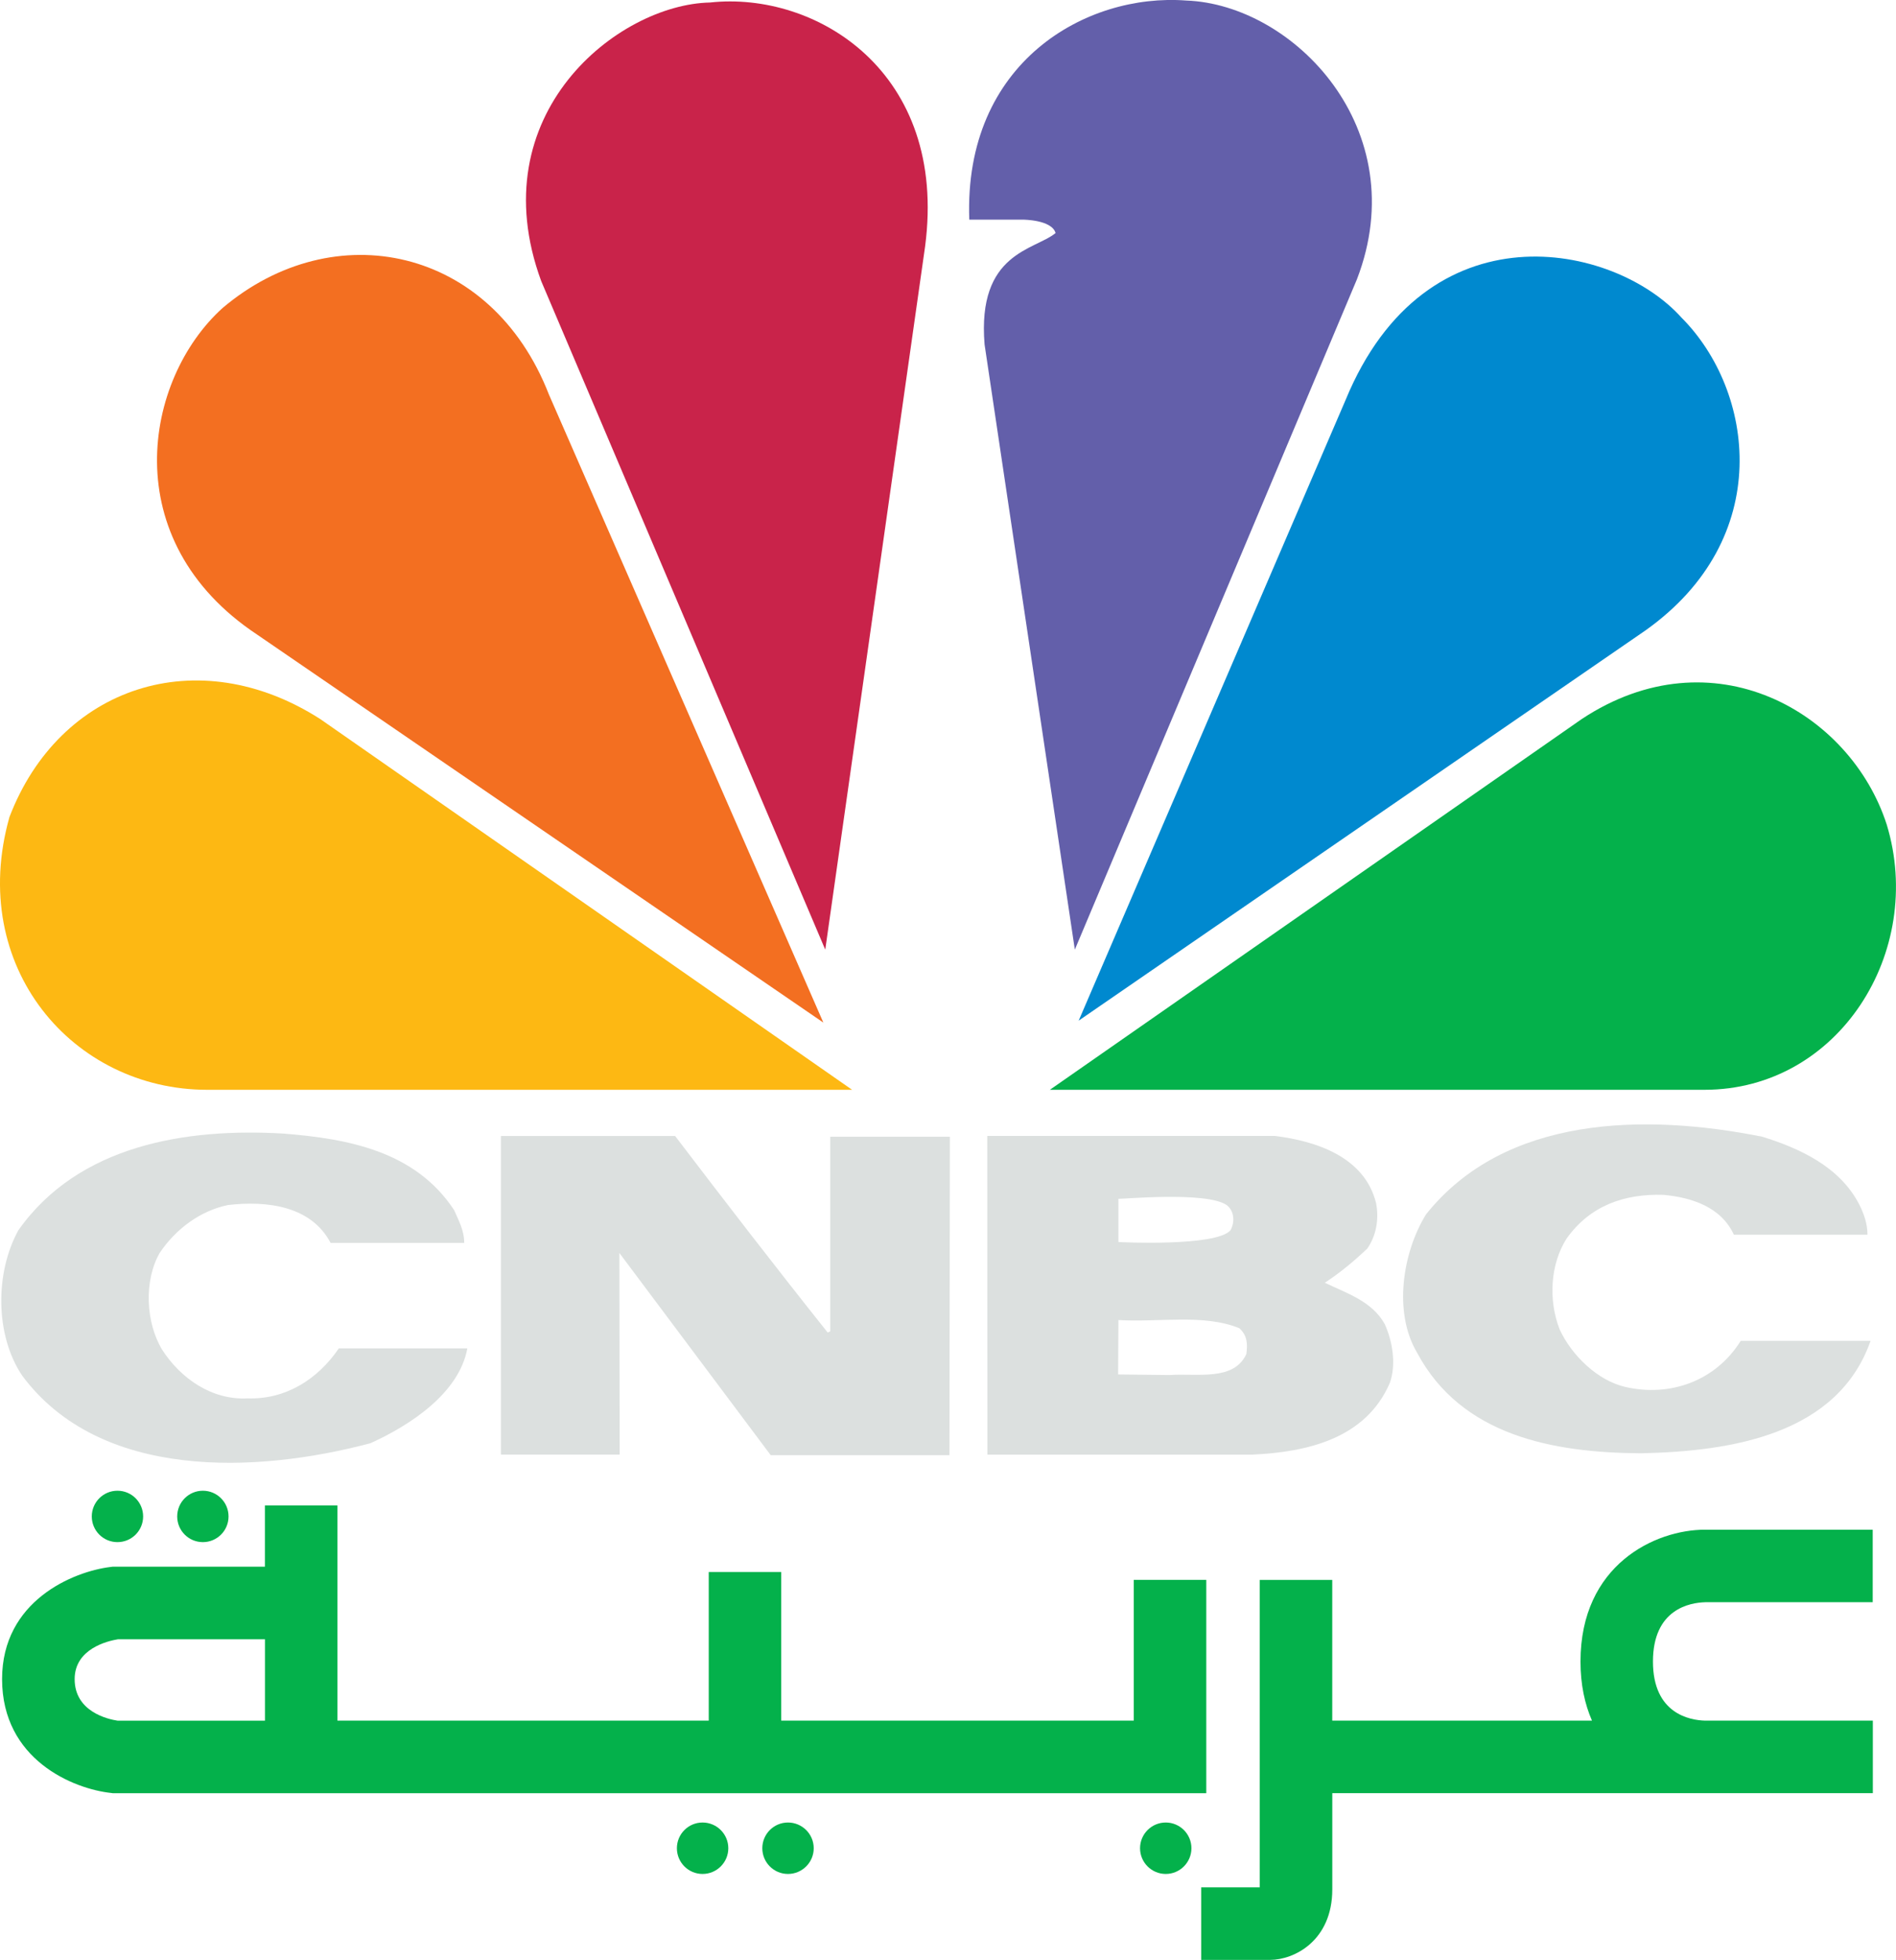 <svg width="200mm" height="206.63mm" version="1.1" viewBox="0 0 200 206.63" xmlns="http://www.w3.org/2000/svg" xmlns:xlink="http://www.w3.org/1999/xlink">
 <defs>
  <rect id="SVGID_2_-5" width="49.85" height="51.501"/>
  <rect id="SVGID_1_-5" width="49.85" height="51.501"/>
  <clipPath id="SVGID_3_-6-3-5">
   <use width="100%" height="100%" overflow="visible" xlink:href="#SVGID_2_-5"/>
  </clipPath>
  <clipPath id="SVGID_4_-5-3-3">
   <use width="100%" height="100%" overflow="visible" xlink:href="#SVGID_1_-5"/>
  </clipPath>
 </defs>
 <g transform="translate(381.97 -23.595)">
  <path transform="matrix(4.012 0 0 4.012 -381.97 23.595)" d="m48.883 31.649c0.117 0.232 0.217 0.498 0.217 0.797h-3.513c-0.334-0.731-1.116-0.98-1.848-1.047-1.033-0.033-1.931 0.282-2.548 1.146-0.435 0.681-0.483 1.627-0.184 2.391 0.316 0.682 0.999 1.346 1.732 1.512 1.165 0.266 2.363-0.149 3.029-1.213h3.414c-0.866 2.459-3.647 2.906-6.045 2.955-2.314-0.016-4.712-0.464-5.877-2.64-0.633-1.063-0.383-2.64 0.233-3.638 2.081-2.606 5.76-2.656 8.841-2.041 0.968 0.3 2.033 0.78 2.549 1.778" clip-path="url(#SVGID_3_-6-3-5)" fill="#dce0df"/>
  <path transform="matrix(4.012 0 0 4.012 -381.97 23.595)" d="m7.443 29.788c-2.548-0.149-5.378 0.3-6.96 2.541-0.615 1.113-0.615 2.758 0.1 3.82 2.048 2.756 6.16 2.573 9.157 1.776 1.033-0.465 2.332-1.312 2.547-2.491h-3.379c-0.566 0.83-1.415 1.346-2.398 1.313-0.948 0.05-1.765-0.531-2.247-1.279-0.433-0.714-0.482-1.811-0.066-2.541 0.433-0.646 1.082-1.113 1.798-1.261 1.016-0.117 2.181 0.016 2.697 0.995h3.513c0-0.332-0.15-0.598-0.266-0.863-1.017-1.544-2.781-1.876-4.496-2.01" clip-path="url(#SVGID_3_-6-3-5)" fill="#dce0df"/>
  <path d="m-329.13 143.37v33.581h12.526l-0.03-21.256 15.964 21.32h18.853l0.045-33.577h-12.622v20.522l-0.268 0.121c-5.473-6.865-10.816-13.793-16.096-20.722h-18.375" fill="#dce0df" stroke-width="4.012"/>
  <path d="m-235.88 163.23c-1.336-2.467-4.14-3.33-6.343-4.397 1.537-0.999 3.005-2.203 4.478-3.599 0.931-1.328 1.263-3.065 0.931-4.798-1.204-4.859-6.299-6.544-10.688-7.081h-30.327l0.015 33.601h27.9c5.814-0.268 12.024-1.665 14.564-7.595 0.67-1.934 0.273-4.333-0.534-6.13m-28.116-13.256c0.015 0.091 9.248-0.826 11.418 0.666 0.802 0.59 0.902 1.781 0.409 2.66-1.501 1.749-11.743 1.256-11.824 1.236v-4.562zm13.497 16.385c-1.341 2.869-5.147 2.002-8.088 2.203l-5.433-0.061 0.03-5.737c4.269 0.261 9.015-0.673 12.758 0.863 0.867 0.798 0.867 1.669 0.738 2.732z" fill="#dce0df" stroke-width="4.012"/>
  <path transform="matrix(4.012 0 0 4.012 -381.97 23.595)" d="m14.431 10.364 7.217 16.508-14.889-10.197c-3.735-2.475-2.977-6.713-0.907-8.581 2.926-2.476 7.065-1.617 8.579 2.27" clip-path="url(#SVGID_4_-5-3-3)" fill="#f36f21"/>
  <path transform="matrix(4.012 0 0 4.012 -381.97 23.595)" d="m24.323 6.477-2.625 18.478-7.468-17.568c-1.616-4.392 2.016-7.271 4.438-7.321 2.779-0.303 6.26 1.817 5.655 6.411" clip-path="url(#SVGID_4_-5-3-3)" fill="#c9234a"/>
  <path transform="matrix(4.012 0 0 4.012 -381.97 23.595)" d="m35.679 7.335-7.419 17.619-2.373-15.902c-0.2-2.423 1.313-2.473 1.867-2.928-0.099-0.352-0.857-0.352-0.857-0.352h-1.412c-0.152-4.142 3.079-5.959 5.703-5.758 2.826 0.102 6.005 3.383 4.491 7.321" clip-path="url(#SVGID_4_-5-3-3)" fill="#635faa"/>
  <path transform="matrix(4.012 0 0 4.012 -381.97 23.595)" d="m43.251 16.575-14.89 10.246 7.016-16.306c2.119-5.149 7.065-4.139 8.832-2.17 1.918 1.92 2.473 5.806-0.958 8.23" clip-path="url(#SVGID_4_-5-3-3)" fill="#0089cf"/>
  <path transform="matrix(4.012 0 0 4.012 -381.97 23.595)" d="m44.814 28.638h-17.21l13.98-9.74c3.432-2.272 7.067-0.203 8.024 2.775 1.012 3.332-1.26 6.965-4.794 6.965" clip-path="url(#SVGID_4_-5-3-3)" fill="#04b14b"/>
  <path transform="matrix(4.012 0 0 4.012 -381.97 23.595)" d="m0.248 21.472c1.313-3.434 4.947-4.645 8.176-2.574l13.98 9.74h-16.957c-3.533 0-6.31-3.231-5.199-7.166" clip-path="url(#SVGID_4_-5-3-3)" fill="#fdb813"/>
  <path d="m-259 215.74c1.492 0 2.708 1.216 2.708 2.712 0 1.497-1.216 2.712-2.708 2.712-1.497 0-2.712-1.216-2.712-2.712 0-1.497 1.216-2.712 2.712-2.712" fill="#04b14b" stroke-width="4.012"/>
  <path d="m-298.85 215.74c1.497 0 2.716 1.216 2.716 2.712 0 1.497-1.219 2.712-2.716 2.712-1.497 0-2.708-1.216-2.708-2.712 0-1.497 1.212-2.712 2.708-2.712" fill="#04b14b" stroke-width="4.012"/>
  <path d="m-307.86 215.74c1.497 0 2.716 1.216 2.716 2.712 0 1.497-1.219 2.712-2.716 2.712-1.497 0-2.708-1.216-2.708-2.712 0-1.497 1.212-2.712 2.708-2.712" fill="#04b14b" stroke-width="4.012"/>
  <path d="m-360.57 180.76c1.497 0 2.708 1.216 2.708 2.712 0 1.497-1.212 2.708-2.708 2.708-1.497 0-2.708-1.212-2.708-2.708 0-1.497 1.212-2.712 2.708-2.712" fill="#04b14b" stroke-width="4.012"/>
  <path d="m-369.58 180.76c1.497 0 2.708 1.216 2.708 2.712 0 1.497-1.212 2.708-2.708 2.708-1.497 0-2.708-1.212-2.708-2.708 0-1.497 1.212-2.712 2.708-2.712" fill="#04b14b" stroke-width="4.012"/>
  <path d="m-254.73 190.16h-7.647v14.837h-37.184v-15.667h-7.647v15.667h-39.17v-22.68h-7.647v6.452h-16.06l-0.232 0.03c-3.952 0.482-11.434 3.579-11.434 11.82 0 8.502 7.511 11.575 11.483 12.004l0.212 0.03h115.33v-22.484m-119.37 10.455c0-3.214 3.502-4.028 4.558-4.201h15.519v8.582h-15.539c-1.014-0.152-4.538-0.936-4.538-4.381z" fill="#04b14b" stroke-width="4.012"/>
  <path d="m-201.08 205h-1.027c-1.621-0.045-5.501-0.729-5.501-6.231 0-5.525 3.88-6.215 5.541-6.255h17.641v-7.647h-17.681c-5.284 0-13.144 3.707-13.144 13.902 0 2.435 0.453 4.498 1.212 6.231h-27.398v-14.837h-7.647v32.414h-6.179v7.647h7.266c2.544 0 6.564-2.018 6.564-7.439v-10.138h57.02v-7.647h-16.666" fill="#04b14b" stroke-width="4.012"/>
 </g>
</svg>
